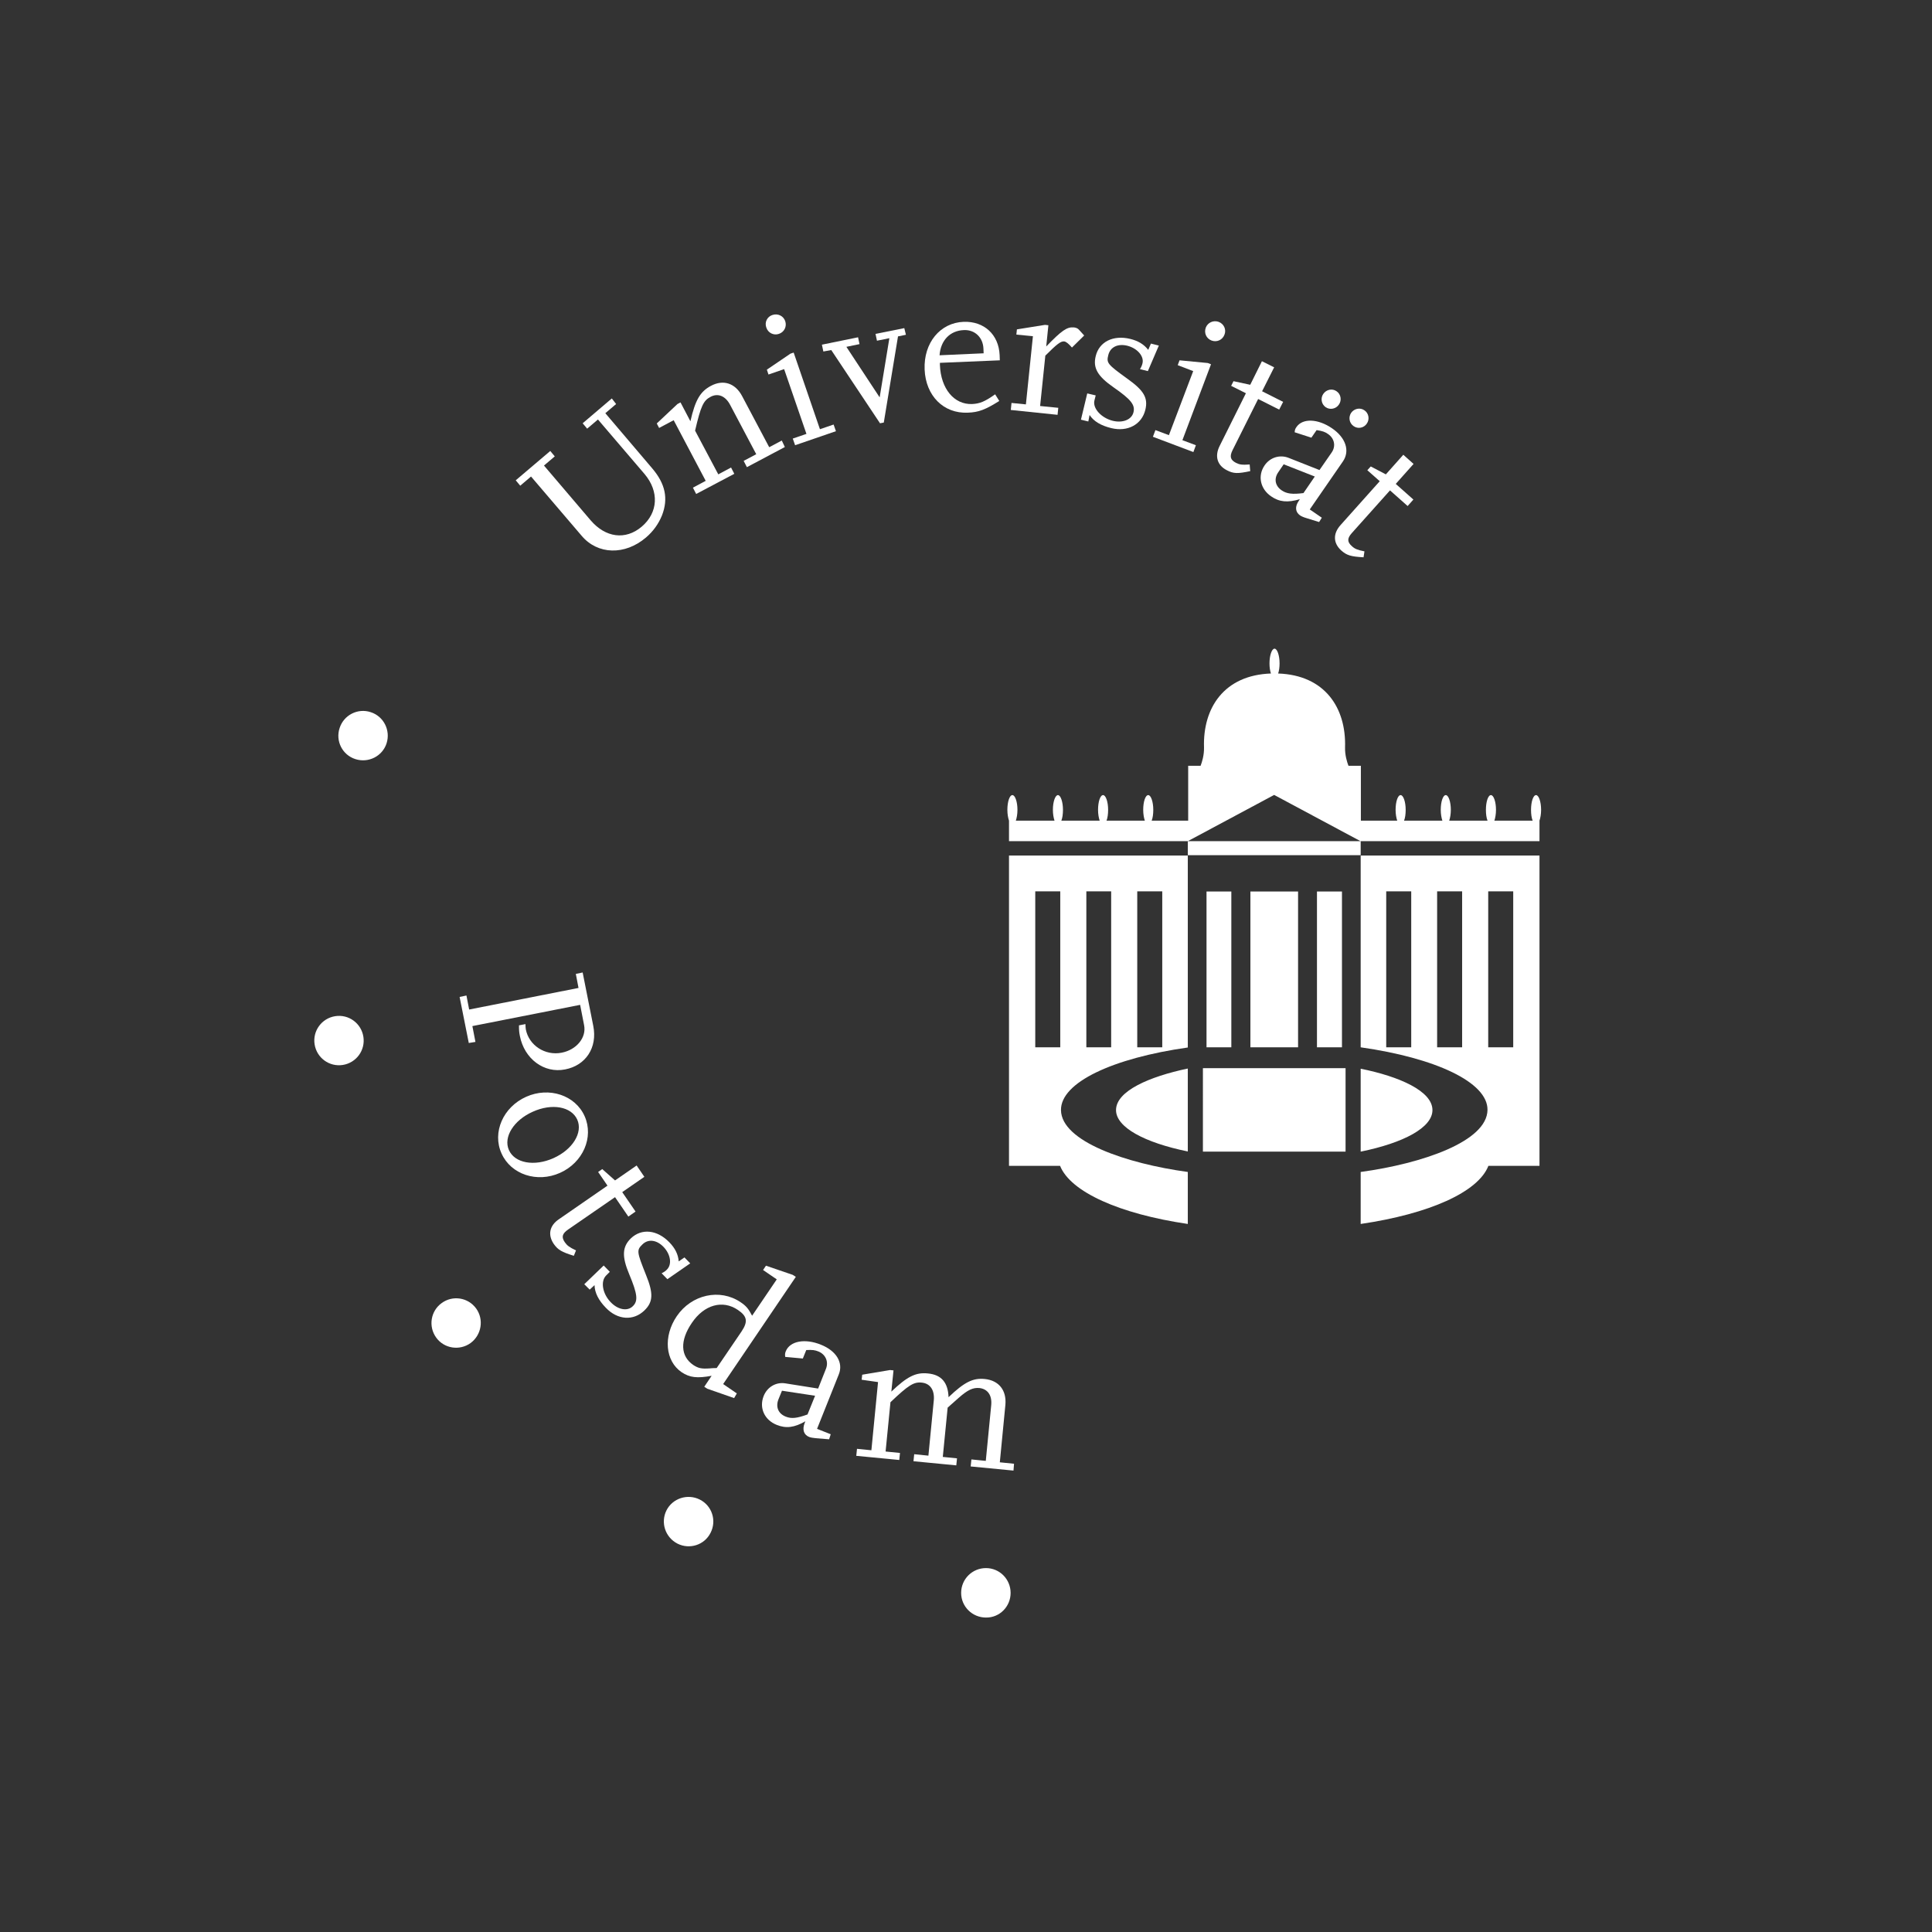 <?xml version="1.0" encoding="utf-8"?>
<!-- Generator: Adobe Illustrator 26.2.1, SVG Export Plug-In . SVG Version: 6.00 Build 0)  -->
<svg version="1.1" id="svg3295" xmlns:svg="http://www.w3.org/2000/svg"
	 xmlns="http://www.w3.org/2000/svg" xmlns:xlink="http://www.w3.org/1999/xlink" x="0px" y="0px" viewBox="0 0 1074 1074"
	 style="enable-background:new 0 0 1074 1074;" xml:space="preserve">
<rect x="0" y="0" width="1074" height="1074" fill="#333333" stroke="none"/>
<style type="text/css">
	.st0{fill:#FFFFFF;}
</style>
<path id="path2905" class="st0" d="M197.6,422c7.2,2.3,15-1.6,17.3-8.8c2.3-7.2-1.6-15-8.8-17.3c-7.2-2.4-15,1.6-17.3,8.8
	C186.4,411.9,190.3,419.7,197.6,422"/>
<path id="path2909" class="st0" d="M190.6,592c7.5-1.2,12.6-8.2,11.4-15.7c-1.2-7.5-8.2-12.6-15.7-11.4c-7.5,1.2-12.6,8.2-11.4,15.7
	C176.1,588.1,183.1,593.2,190.6,592"/>
<path id="path2913" class="st0" d="M261.6,746.6c6.1-4.5,7.5-13.1,3.1-19.2c-4.5-6.2-13.1-7.5-19.2-3c-6.1,4.4-7.5,13-3,19.2
	C246.9,749.7,255.5,751,261.6,746.6"/>
<path id="path2917" class="st0" d="M395,852.1c3.5-6.8,0.8-15.1-6-18.5s-15.1-0.7-18.5,6c-3.4,6.8-0.7,15,6.1,18.5
	C383.3,861.5,391.6,858.9,395,852.1"/>
<path id="path2921" class="st0" d="M561.8,885.5c0-7.6-6.1-13.8-13.7-13.8c-7.6,0-13.8,6.1-13.8,13.8c0,7.6,6.2,13.7,13.8,13.7
	C555.7,899.3,561.8,893.1,561.8,885.5"/>
<path id="path2925" class="st0" d="M342.5,224.6l-6,5.1l26.1,30.7c7.3,8.6,9,16.8,5.4,26.1c-1.9,4.7-4.9,8.9-8.9,12.3
	c-11.7,10-26.9,9.6-35.8-1l-28.1-32.9l-6,5.1l-2.5-3l19.2-16.3l2.5,3l-6,5.1l25.9,30.4c8.3,9.7,19.4,11.2,28.4,3.6
	c9.2-7.8,9.8-19.6,1.6-29.3l-25.9-30.3l-6,5.1l-2.5-3l16.2-13.8L342.5,224.6z"/>
<path id="path2929" class="st0" d="M436.3,248.5l-21.1,11.2l-1.8-3.5l7-3.7l-14.5-27.4c-2.6-5-6.8-6.7-10.9-4.5
	c-4,2.1-5.4,5.1-8.6,18.8l12.9,24.3l7.1-3.8l1.8,3.5L387,274.6l-1.8-3.5l7.1-3.8l-17.8-33.7l-8.1,4.3l-1.3-2.5l11.5-10.8l1.7-0.9
	l5.5,10.5c2.7-11.8,5.4-16.5,11.4-19.7c6.9-3.7,13.6-1.5,17.4,5.8l15,28.3l7-3.7L436.3,248.5z"/>
<path id="path2933" class="st0" d="M429.4,175.1c3-1,6.1,0.5,7.1,3.4c1,3-0.5,6.1-3.5,7.1c-2.9,1-6-0.5-7-3.5
	C424.9,179.1,426.5,176,429.4,175.1 M464.7,239.7l-22.7,7.8l-1.3-3.7l7.6-2.6l-12.4-36l-8.7,3l-0.9-2.7l13.1-8.9l1.8-0.6l14.6,42.6
	l7.6-2.6L464.7,239.7z"/>
<path id="path2937" class="st0" d="M503.6,186.1l-4.4,0.9l-7.9,47.9l-2.1,0.4l-27.1-40.7l-4.4,0.8l-0.8-3.8l20.1-4.1l0.8,3.8
	l-7.3,1.5l18.5,28.1l5.4-32.9l-6.9,1.4l-0.8-3.8l16-3.2L503.6,186.1z"/>
<path id="path2941" class="st0" d="M553.2,219.2c-5.8,4.1-8.6,5.2-12.8,5.4c-10,0.4-17.4-8.5-17.9-21.7v-1.2l33.3-1.4l-0.1-2.9
	c-0.5-11.4-8.6-18.9-20-18.5c-13.1,0.5-22.3,11.7-21.7,26.5c0.6,14.6,10.5,24.6,24,24c6.1-0.2,9.8-1.7,17.5-6.5L553.2,219.2z
	 M522.3,197.5c0.6-8.3,5.8-13.7,13.5-14c6.1-0.3,10.7,4.1,10.9,10.4l0.1,2.5L522.3,197.5z"/>
<path id="path2945" class="st0" d="M587.9,230.6l-26-2.7l0.4-3.9l8,0.8l3.9-37.9L565,186l0.3-2.9l15.6-2.5l1.9,0.2l-1.2,11.8
	c8.6-8.9,11.5-10.9,15.3-10.6c1.3,0.1,2.3,0.6,2.9,1.3l2.9,3.2l-6.8,6.7c-1.9-2.2-3.3-3.3-4.3-3.4c-1.9-0.2-4,1.4-10.5,7.9l-2.9,28
	l10.1,1L587.9,230.6z"/>
<path id="path2949" class="st0" d="M605,234.3l-4.1-1l3.5-14.6l4.7,1.1l-0.7,2.8c-1.1,4.4,3.8,9.7,10.1,11.3
	c5.6,1.4,10.6-0.6,11.6-4.7c1-4.1-1.3-7.1-11.1-13.9c-8.9-6.2-11.5-10.8-9.9-17.3c1.9-8,9.7-11.9,19.2-9.6c4.5,1.1,7.7,3.1,10,6.1
	l1.5-3.5l4.4,1.1l-6.1,14.2l-4.4-1.1c0.7-1,1.2-2.3,1.4-3.2c1-4-2.9-8.4-8.4-9.8c-5.3-1.3-9.5,0.7-10.6,5.2
	c-1.1,4.4-0.5,5.1,10.7,13.2c9.1,6.5,11.5,10.6,9.9,17.2c-2,8.2-9.8,12.4-18.9,10.2c-5.8-1.4-9.8-3.8-12.1-7.3L605,234.3z"/>
<path id="path2953" class="st0" d="M677.4,178.9c3,1.1,4.4,4.3,3.3,7.1c-1.1,3-4.3,4.4-7.2,3.3c-2.9-1.1-4.3-4.2-3.2-7.2
	C671.4,179.3,674.5,177.9,677.4,178.9 M663.4,251.3l-22.5-8.5l1.4-3.7l7.5,2.8l13.5-35.6l-8.6-3.3l1-2.7l15.7,1.5l1.8,0.7
	l-15.9,42.2l7.5,2.8L663.4,251.3z"/>
<path id="path2957" class="st0" d="M695,261.9c-7,1.5-9.3,1.4-12.8-0.4c-5.5-2.7-7.1-7.8-4.2-13.6l14.6-29.3l-8.2-4.1l1.3-2.6l9.3,2
	l6.5-13.1l6.8,3.4l-6.7,13.3l11.7,5.9l-2.2,4.3l-11.7-5.9l-14.2,28.4c-1.8,3.6-1.2,5.5,1.9,7.1c2,1,3.4,1.2,7.6,0.9L695,261.9z"/>
<path id="path2961" class="st0" d="M724.6,274.1c-6.2,0.8-9.3,0.4-12.1-1.5c-3.7-2.5-4.4-6.5-1.9-10.1l3-4.4l17.3,6.8L724.6,274.1z
	 M744.3,224.9c1.7-2.4,1.1-5.8-1.3-7.4c-2.4-1.7-5.7-1-7.4,1.5c-1.6,2.3-1.1,5.7,1.4,7.4C739.4,228,742.7,227.3,744.3,224.9
	 M734.8,287.8l-6.7-4.6l18.5-26.8c3.9-5.8,1.5-13.1-6.1-18.3c-7.9-5.4-16.4-5.7-19.8-0.7c-0.7,1-0.9,1.5-1,2.9l9.3,3l2.9-4.2
	c3.4,0.5,4.7,1,6.4,2.2c3.5,2.4,4.4,6.7,2,10.2l-6.8,9.8l-17.2-6.8c-4.9-1.9-10.3-0.2-13.3,4.2c-4,5.8-2.4,13.1,3.6,17.2
	c4.6,3.2,9.2,3.6,16,1.6c-0.2,0.3-0.4,0.6-0.6,0.9c-2.2,3.2-2,6.2,0.7,8.1c0.7,0.5,2.1,1.1,3.5,1.5l7.1,2.2L734.8,287.8z
	 M759.8,235.5c1.7-2.4,1.1-5.8-1.3-7.4c-2.4-1.7-5.7-1-7.4,1.4c-1.6,2.4-1.1,5.7,1.4,7.4C754.9,238.6,758.2,237.9,759.8,235.5"/>
<path id="path2965" class="st0" d="M758,309.8c-7.1-0.4-9.3-1.1-12.3-3.7c-4.6-4.1-4.8-9.4-0.5-14.2l21.8-24.4l-6.9-6.1l1.9-2.1
	l8.4,4.4l9.7-10.9l5.7,5.1l-9.9,11.1l9.8,8.7l-3.2,3.6l-9.8-8.7l-21.2,23.7c-2.7,3-2.6,5,0,7.3c1.6,1.5,3,2.1,7,2.9L758,309.8z"/>
<path id="path2969" class="st0" d="M260.6,579.8l-5.1-25.6l3.8-0.8l1.5,7.8l60.8-12l-1.5-7.8l3.8-0.8l5.9,29.7
	c2.4,12-4.1,22-15.7,24.2c-11.6,2.3-22.6-5.8-25.1-18.6c-0.4-2-0.5-3.1-0.5-5.9l3.6-0.7c0,1.4,0.1,1.9,0.2,2.9
	c1.7,8.9,10.7,14.8,19.9,13c8.3-1.6,13.9-8.4,12.5-15.3l-2.2-11.3l-59.9,11.8l1.7,8.8L260.6,579.8z"/>
<path id="path2973" class="st0" d="M278.8,641.2c5.2,11.7,19.8,16.5,32.5,10.8c12.8-5.7,18.9-19.8,13.7-31.5
	c-5.2-11.7-19.8-16.5-32.5-10.8C279.7,615.4,273.5,629.5,278.8,641.2 M320.9,622.4c3.2,7.2-2.5,16.6-13.2,21.4
	c-10.7,4.8-21.6,2.8-24.8-4.5c-3.2-7.2,2.7-16.6,13.3-21.3C306.8,613.2,317.6,615.1,320.9,622.4"/>
<path id="path2977" class="st0" d="M319,698.1c-6.8-2.1-8.8-3.3-11.1-6.5c-3.5-5.1-2.5-10.3,2.9-13.9l26.9-18.6l-5.2-7.6l2.3-1.6
	l7.1,6.3l12-8.3l4.3,6.3l-12.3,8.5l7.4,10.8l-4,2.8l-7.4-10.8l-26.1,18c-3.3,2.3-3.8,4.2-1.8,7.1c1.3,1.8,2.4,2.7,6.2,4.5L319,698.1
	z"/>
<path id="path2981" class="st0" d="M327.8,716.9l-3-3l10.8-10.4l3.4,3.5l-2,2c-3.3,3.2-2.1,10.2,2.5,14.9c4,4.2,9.3,5.2,12.3,2.2
	c3-2.9,2.6-6.7-2-17.7c-4.2-10-3.9-15.3,0.9-20c6-5.7,14.6-4.8,21.4,2.2c3.2,3.3,4.9,6.7,5.2,10.6l3.2-2.2l3.2,3.3l-12.7,8.8
	l-3.2-3.3c1.1-0.5,2.3-1.3,2.9-2c3-2.9,2.1-8.6-1.9-12.7c-3.8-3.9-8.5-4.5-11.7-1.3c-3.3,3.2-3.1,4.1,2,16.9
	c4.2,10.3,4,15.1-0.9,19.8c-6.1,5.9-14.9,5.3-21.4-1.5c-4.1-4.2-6.2-8.4-6.3-12.6L327.8,716.9z"/>
<path id="path2985" class="st0" d="M409.6,774.6l-7.6-5.2l40.4-59.6l-1.7-1.1l-14.9-5.1l-1.6,2.4l7.6,5.2l-13.7,20.2
	c-2.1-4-3.4-5.5-6.4-7.5c-11.5-7.8-27.3-4.3-35.5,7.8c-7.6,11.2-6.4,24.9,2.7,31.1c4.5,3,8.6,3.5,16.7,2l-4.1,6.1l1.7,1.1l14.9,5.2
	L409.6,774.6z M394.5,760.7c-4.7,0.3-6.3-0.1-9.1-1.9c-7.2-4.9-7.5-13.6-0.8-23.4c6.8-10.1,17.1-13,25.6-7.2c5.2,3.5,5.7,6.5,2,12
	l-13.8,20.3C396.6,760.5,395.3,760.6,394.5,760.7"/>
<path id="path2989" class="st0" d="M461.8,797.3l-7.6-3l12.1-30.3c2.6-6.5-1.4-13.1-10-16.5c-8.9-3.6-17.2-2-19.5,3.7
	c-0.4,1.1-0.5,1.6-0.3,3.1l9.8,0.9l1.9-4.7c3.4-0.2,4.8,0,6.8,0.8c3.9,1.6,5.7,5.6,4.2,9.5l-4.4,11.1l-18.3-2.9
	c-5.1-0.8-10,2-12,7.1c-2.6,6.6,0.5,13.3,7.3,16c5.2,2.1,9.8,1.5,15.9-2c-0.2,0.4-0.3,0.7-0.4,1c-1.4,3.6-0.5,6.5,2.5,7.7
	c0.8,0.3,2.3,0.6,3.7,0.7l7.4,0.6L461.8,797.3z M448.9,786.3c-5.8,2.1-8.9,2.5-12.1,1.2c-4.1-1.6-5.7-5.3-4.1-9.5l2-4.9l18.4,2.8
	L448.9,786.3z"/>
<path id="path2993" class="st0" d="M563.4,817.5l-23.8-2.3l0.4-3.9l8,0.8l3-30.8c0.6-5.7-2-9.2-6.6-9.7c-3.5-0.3-6.4,1-11.4,5.4
	l-6.2,5.5l-2.7,27.4l7.9,0.8l-0.4,3.9l-23.8-2.3l0.4-3.9l7.9,0.8l3-30.8c0.5-5.6-2-9.3-6.6-9.8c-4.5-0.5-7.4,1.3-17.5,10.9
	l-2.7,27.4l8,0.8l-0.4,3.9l-23.9-2.3l0.4-3.9l8,0.8l3.7-37.9L479,767l0.3-2.8l15.5-2.6l1.9,0.2l-1.2,11.8
	c8.8-8.4,13.6-10.8,20.3-10.1c7.5,0.7,11.2,5,11.5,13.2c8.8-8.4,13.6-10.8,20.2-10.1c7.8,0.8,12.1,6.3,11.4,14.3l-3.1,32l7.9,0.8
	L563.4,817.5z"/>
<path id="path2995" class="st0" d="M684.5,495.6h-13.8v86.6h13.8V495.6z M721.6,495.6h-26.5v86.6h26.5V495.6z M668.7,640.2H748
	v-46.4h-79.3V640.2z M620.4,617.1c0,9.6,15.9,18.1,39.9,23V594C638.9,598.5,620.4,606.5,620.4,617.1 M589.4,495.5h-13.9v86.7h13.9
	V495.5z M603.9,582.2h13.8v-86.7h-13.8V582.2z M632.2,582.2h13.9v-86.7h-13.9V582.2z M660.3,651.5v28.9c-38-5.6-65.2-17.8-71-32.3
	h-28.4V475.6h99.4v106.7c-41.6,5.9-70.7,19.4-70.5,34.8C590,634.5,626,646.8,660.3,651.5 M746,495.6h-13.9v86.6H746V495.6z
	 M796.3,617.1c0-10.6-18.5-18.7-39.9-23v46.1C780.4,635.3,796.3,626.8,796.3,617.1 M770.6,582.2h13.9v-86.7h-13.9V582.2z
	 M798.9,582.2h13.9v-86.7h-13.9V582.2z M827.3,582.2h13.9v-86.7h-13.9V582.2z M756.4,475.6h99.4v172.5h-28.4
	c-5.7,14.6-32.9,26.7-71,32.3v-28.9c34.4-4.7,70.3-17,70.5-34.5c0.2-15.4-29-28.9-70.5-34.8V475.6z M560.9,456.2
	c-0.5-1.5-0.9-3.6-0.9-6c0-4.5,1.2-8.2,2.8-8.2c1.5,0,2.8,3.7,2.8,8.2c0,2.4-0.4,4.5-0.9,6h21.5c-0.5-1.5-0.9-3.6-0.9-6
	c0-4.5,1.3-8.2,2.8-8.2s2.8,3.7,2.8,8.2c0,2.4-0.3,4.5-0.9,6h21.3c-0.5-1.5-0.9-3.6-0.9-6c0-4.5,1.2-8.2,2.8-8.2
	c1.5,0,2.8,3.7,2.8,8.2c0,2.4-0.3,4.5-0.9,6h21.3c-0.5-1.5-0.9-3.6-0.9-6c0-4.5,1.2-8.2,2.8-8.2c1.5,0,2.8,3.7,2.8,8.2
	c0,2.4-0.3,4.5-0.9,6h20.3v-30.5h6.9c0.8-2.1,2-5.9,1.9-10.2c-0.7-22,11.2-40.2,37.2-41.1c-0.5-1.5-0.8-3.4-0.8-5.6
	c0-4.5,1.3-8.2,2.8-8.2s2.8,3.7,2.8,8.2c0,2.2-0.3,4.2-0.8,5.6c26,0.9,37.9,19.1,37.2,41.1c-0.1,4.3,1.1,8.1,1.9,10.2h6.9v30.5h20.2
	c-0.5-1.5-0.9-3.6-0.9-6c0-4.5,1.2-8.2,2.8-8.2c1.5,0,2.8,3.7,2.8,8.2c0,2.4-0.3,4.5-0.9,6h21.3c-0.5-1.5-0.9-3.6-0.9-6
	c0-4.5,1.2-8.2,2.8-8.2c1.5,0,2.8,3.7,2.8,8.2c0,2.4-0.4,4.5-0.9,6h21.3c-0.6-1.5-0.9-3.6-0.9-6c0-4.5,1.2-8.2,2.8-8.2
	c1.5,0,2.8,3.7,2.8,8.2c0,2.4-0.4,4.5-0.9,6H852c-0.6-1.5-0.9-3.6-0.9-6c0-4.5,1.2-8.2,2.8-8.2c1.5,0,2.8,3.7,2.8,8.2
	c0,2.4-0.4,4.5-0.9,6v11.4h-99.4v7.8h-96.1v-7.8h96l-48-25.7l-48,25.7h-99.4L560.9,456.2L560.9,456.2z"/>
</svg>
